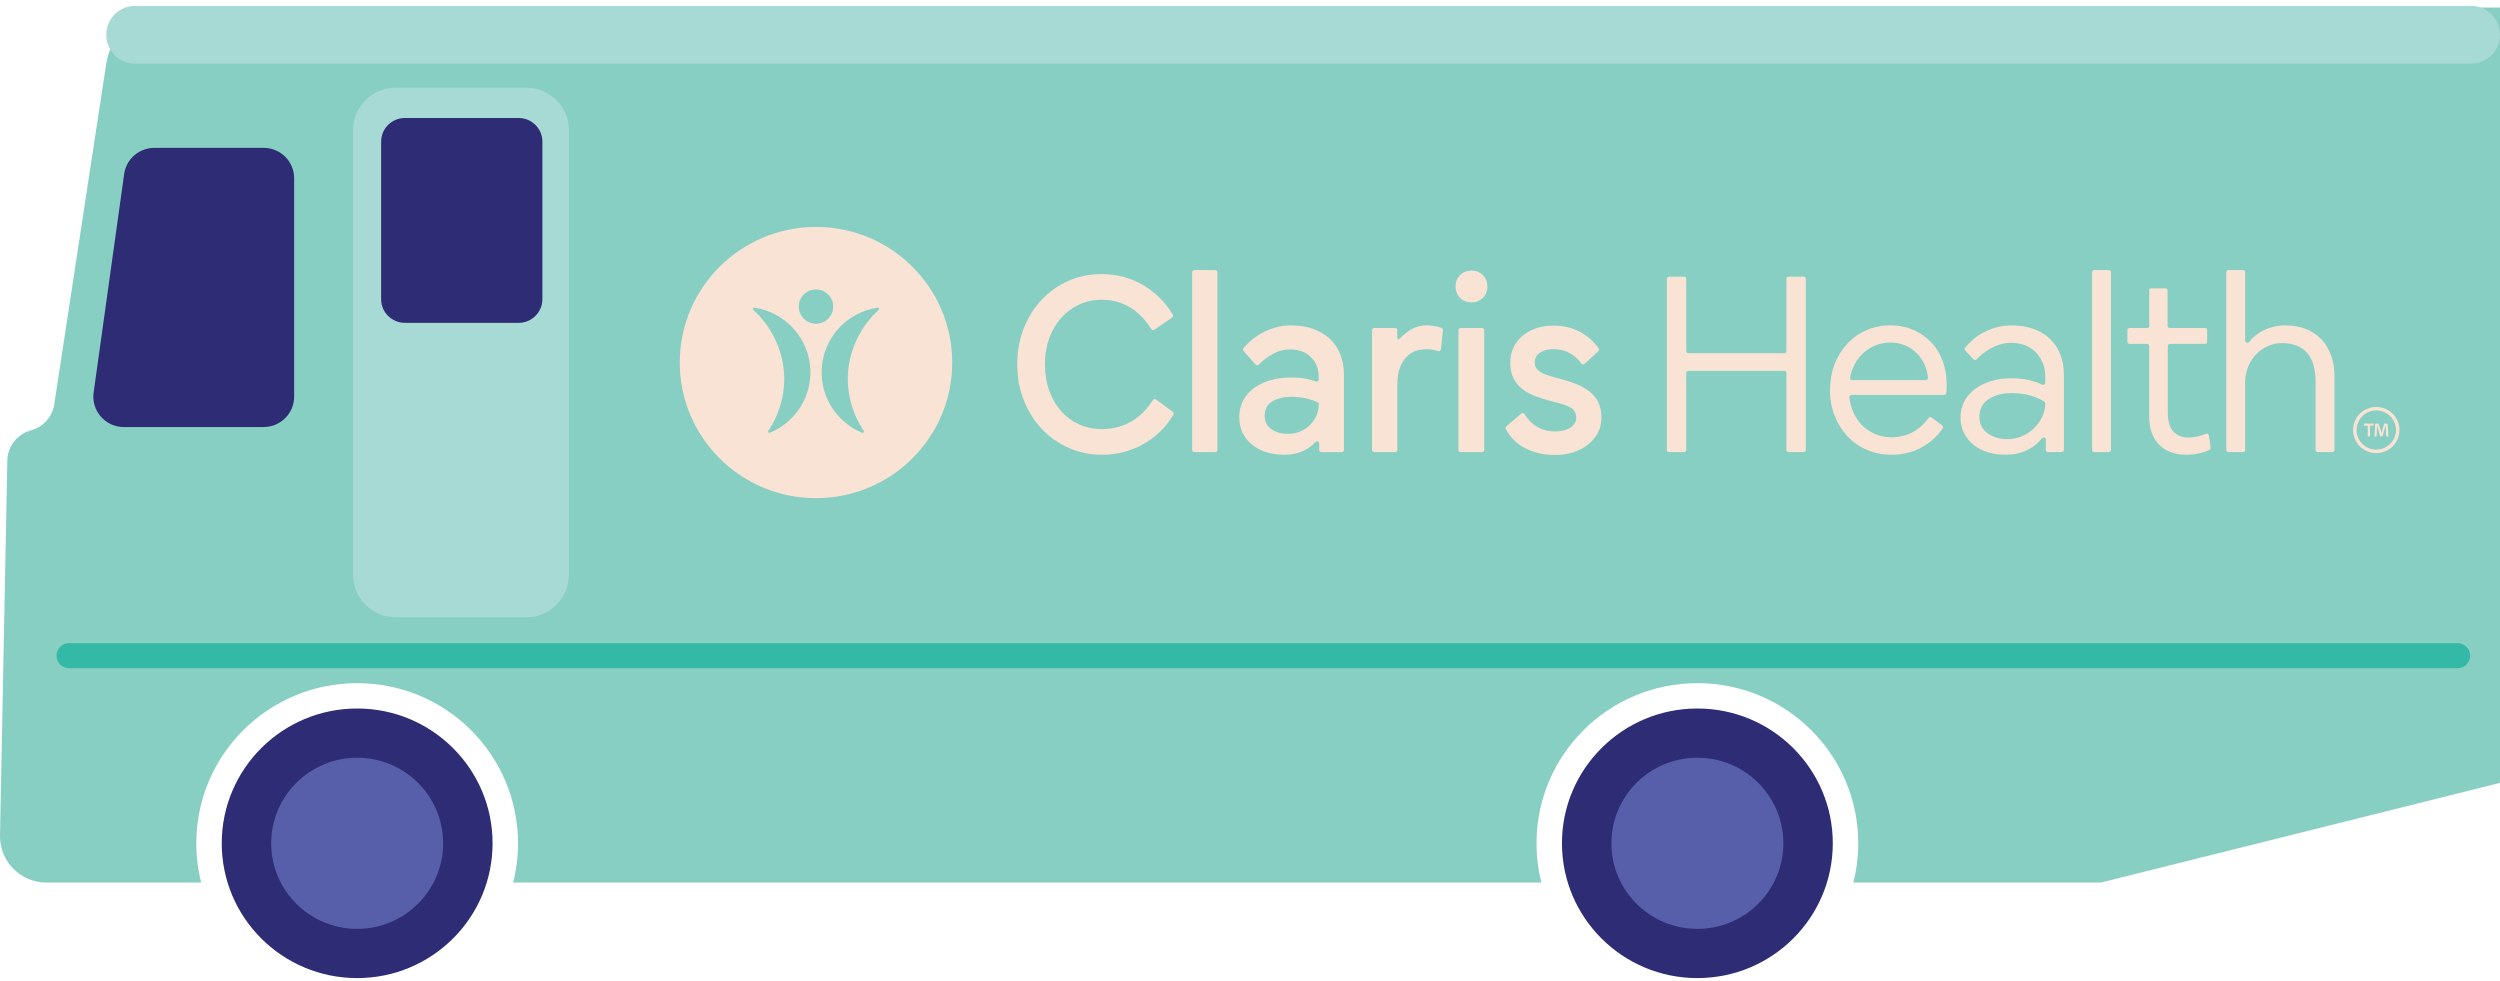 <svg xmlns="http://www.w3.org/2000/svg" width="288" height="113" viewBox="0 0 288 113" fill="none"><g clip-path="url(#clip0_118_11792)"><path d="M41.145 112.676C49.76 112.676 56.744 105.724 56.744 97.148C56.744 88.572 49.76 81.619 41.145 81.619C32.529 81.619 25.545 88.572 25.545 97.148C25.545 105.724 32.529 112.676 41.145 112.676Z" fill="#2D2C74"></path><path d="M41.145 107.006C46.615 107.006 51.049 102.592 51.049 97.148C51.049 91.703 46.615 87.29 41.145 87.29C35.676 87.29 31.242 91.703 31.242 97.148C31.242 102.592 35.676 107.006 41.145 107.006Z" fill="#585FAA"></path><path d="M19.802 0.864C16.021 0.864 12.809 3.612 12.239 7.334L6.246 46.587C6.027 48.025 4.976 49.198 3.564 49.579C1.984 50.006 0.873 51.42 0.843 53.05L0.001 96.241C-0.056 99.222 2.355 101.669 5.349 101.669H23.177C22.809 100.221 22.615 98.706 22.615 97.146C22.615 86.958 30.911 78.7 41.145 78.7C51.38 78.7 59.676 86.958 59.676 97.146C59.676 98.706 59.48 100.223 59.114 101.669H177.569C177.202 100.221 177.008 98.706 177.008 97.146C177.008 86.958 185.304 78.7 195.538 78.7C205.773 78.7 214.069 86.958 214.069 97.146C214.069 98.706 213.873 100.223 213.507 101.669H242.021L288.003 90.188V0.864H19.802Z" fill="#88CFC3"></path><path d="M195.537 112.676C204.153 112.676 211.137 105.724 211.137 97.148C211.137 88.572 204.153 81.619 195.537 81.619C186.922 81.619 179.938 88.572 179.938 97.148C179.938 105.724 186.922 112.676 195.537 112.676Z" fill="#2D2C74"></path><path d="M195.538 107.006C201.008 107.006 205.441 102.592 205.441 97.148C205.441 91.703 201.008 87.29 195.538 87.29C190.069 87.29 185.635 91.703 185.635 97.148C185.635 102.592 190.069 107.006 195.538 107.006Z" fill="#585FAA"></path><path d="M60.618 10.104H45.593C42.876 10.104 40.674 12.296 40.674 15V66.214C40.674 68.919 42.876 71.111 45.593 71.111H60.618C63.334 71.111 65.537 68.919 65.537 66.214V15C65.537 12.296 63.334 10.104 60.618 10.104Z" fill="#A8DAD5"></path><path d="M59.746 13.594H46.643C45.132 13.594 43.906 14.813 43.906 16.318V34.468C43.906 35.972 45.132 37.192 46.643 37.192H59.746C61.257 37.192 62.483 35.972 62.483 34.468V16.318C62.483 14.813 61.257 13.594 59.746 13.594Z" fill="#2D2C74"></path><path d="M30.368 49.196H14.271C12.081 49.196 10.424 47.228 10.805 45.082L14.32 19.925C14.617 18.252 16.08 17.031 17.787 17.031H30.368C32.312 17.031 33.887 18.6 33.887 20.534V45.691C33.887 47.626 32.31 49.194 30.368 49.194V49.196Z" fill="#2D2C74"></path><path d="M283.113 74.095H7.953C7.154 74.095 6.506 74.74 6.506 75.536V75.538C6.506 76.334 7.154 76.979 7.953 76.979H283.113C283.913 76.979 284.561 76.334 284.561 75.538V75.536C284.561 74.74 283.913 74.095 283.113 74.095Z" fill="#33B9A5"></path><path d="M284.656 0.674H15.583C13.736 0.674 12.238 2.164 12.238 4.003V4.005C12.238 5.843 13.736 7.334 15.583 7.334H284.656C286.503 7.334 288 5.843 288 4.005V4.003C288 2.164 286.503 0.674 284.656 0.674Z" fill="#A8DAD5"></path><path d="M94.004 26.144C85.336 26.144 78.311 33.137 78.311 41.765C78.311 50.392 85.336 57.388 94.004 57.388C102.671 57.388 109.696 50.392 109.696 41.765C109.696 33.137 102.669 26.144 94.004 26.144ZM93.666 37.268C92.844 37.133 92.179 36.474 92.046 35.655C91.825 34.301 92.985 33.15 94.341 33.374C95.161 33.509 95.822 34.168 95.959 34.985C96.184 36.337 95.028 37.492 93.666 37.27V37.268ZM88.69 49.856C88.549 49.915 88.42 49.753 88.505 49.628C89.802 47.717 90.606 45.135 90.265 42.385C89.926 39.632 88.511 37.258 86.785 35.71C86.673 35.609 86.759 35.421 86.909 35.444C90.191 35.931 92.878 38.542 93.301 41.979C93.725 45.416 91.754 48.595 88.688 49.858L88.69 49.856ZM101.221 35.708C99.498 37.258 98.083 39.632 97.744 42.383C97.405 45.133 98.207 47.715 99.504 49.626C99.589 49.752 99.46 49.913 99.319 49.854C96.253 48.591 94.282 45.412 94.706 41.975C95.131 38.538 97.816 35.928 101.098 35.44C101.248 35.418 101.334 35.605 101.221 35.706V35.708ZM273.454 48.796V49.042H273.029V50.284H272.764V49.042H272.339V48.796H273.454ZM274.89 50.284L274.84 49.408C274.834 49.293 274.834 49.151 274.831 48.991H274.815C274.781 49.122 274.741 49.298 274.703 49.435L274.463 50.261H274.189L273.949 49.414C273.924 49.298 273.886 49.124 273.855 48.991H273.84C273.84 49.128 273.834 49.27 273.831 49.408L273.781 50.284H273.528L273.625 48.796H274.021L274.252 49.524C274.28 49.638 274.305 49.748 274.339 49.901H274.345C274.379 49.765 274.408 49.638 274.438 49.53L274.669 48.796H275.05L275.152 50.284H274.888H274.89ZM273.747 52.199C272.275 52.199 271.075 51.007 271.075 49.539C271.075 48.072 272.273 46.879 273.747 46.879C275.221 46.879 276.419 48.072 276.419 49.539C276.419 51.007 275.221 52.199 273.747 52.199ZM273.747 47.279C272.496 47.279 271.477 48.294 271.477 49.539C271.477 50.785 272.496 51.799 273.747 51.799C274.998 51.799 276.017 50.785 276.017 49.539C276.017 48.294 274.998 47.279 273.747 47.279ZM132.813 46.089C132.891 45.969 133.055 45.937 133.171 46.021L135.104 47.439C135.207 47.514 135.238 47.655 135.173 47.765C134.767 48.459 134.287 49.08 133.737 49.628C133.135 50.227 132.476 50.732 131.762 51.137C131.048 51.545 130.288 51.854 129.48 52.066C128.673 52.281 127.831 52.387 126.955 52.387C125.587 52.387 124.306 52.123 123.112 51.594C121.918 51.065 120.881 50.335 120.004 49.401C119.126 48.466 118.436 47.365 117.937 46.095C117.436 44.824 117.187 43.448 117.187 41.966C117.187 40.483 117.432 39.137 117.922 37.867C118.411 36.597 119.095 35.495 119.973 34.561C120.851 33.626 121.881 32.894 123.066 32.367C124.249 31.838 125.525 31.575 126.894 31.575C127.772 31.575 128.614 31.681 129.419 31.895C130.225 32.108 130.981 32.424 131.686 32.839C132.39 33.257 133.044 33.764 133.645 34.364C134.196 34.911 134.683 35.541 135.106 36.25C135.173 36.362 135.138 36.508 135.032 36.582L132.988 37.981C132.872 38.06 132.712 38.026 132.636 37.907C131.914 36.779 131.091 35.943 130.172 35.399C129.193 34.821 128.109 34.53 126.926 34.53C125.966 34.53 125.089 34.718 124.292 35.093C123.496 35.469 122.807 35.988 122.226 36.648C121.645 37.308 121.19 38.091 120.864 38.995C120.537 39.899 120.375 40.891 120.375 41.968C120.375 43.044 120.539 44.07 120.864 44.986C121.19 45.899 121.645 46.688 122.226 47.348C122.809 48.007 123.502 48.521 124.308 48.887C125.113 49.253 125.997 49.435 126.957 49.435C128.181 49.435 129.299 49.145 130.309 48.567C131.255 48.025 132.091 47.2 132.815 46.095L132.813 46.089ZM137.334 51.835V31.363C137.334 31.226 137.447 31.114 137.584 31.114H139.995C140.132 31.114 140.244 31.226 140.244 31.363V51.835C140.244 51.971 140.132 52.083 139.995 52.083H137.584C137.447 52.083 137.334 51.971 137.334 51.835ZM153.164 39.006C152.633 38.519 151.995 38.144 151.25 37.878C150.506 37.615 149.664 37.482 148.725 37.482C148.112 37.482 147.52 37.564 146.95 37.727C146.379 37.89 145.853 38.102 145.373 38.367C144.893 38.631 144.459 38.931 144.072 39.266C143.745 39.548 143.469 39.835 143.244 40.125C143.172 40.218 143.179 40.35 143.259 40.438L144.655 42C144.752 42.11 144.922 42.106 145.023 42C145.406 41.592 145.885 41.213 146.463 40.866C147.137 40.46 147.872 40.256 148.668 40.256C149.178 40.256 149.632 40.337 150.03 40.5C150.428 40.663 150.765 40.881 151.041 41.156C151.317 41.431 151.53 41.761 151.685 42.148C151.837 42.534 151.915 42.951 151.915 43.397V43.714C151.915 43.888 151.742 44.009 151.578 43.945C151.319 43.844 151.009 43.753 150.645 43.67C150.104 43.549 149.456 43.488 148.7 43.488C147.822 43.488 147.017 43.6 146.282 43.824C145.546 44.047 144.92 44.356 144.398 44.752C143.878 45.149 143.474 45.626 143.189 46.186C142.903 46.745 142.76 47.359 142.76 48.03C142.76 48.701 142.894 49.336 143.158 49.875C143.423 50.413 143.791 50.87 144.261 51.245C144.729 51.621 145.282 51.905 145.914 52.099C146.546 52.292 147.23 52.389 147.965 52.389C148.822 52.389 149.603 52.21 150.308 51.856C150.786 51.615 151.197 51.304 151.538 50.927C151.692 50.756 151.976 50.859 151.976 51.088V51.837C151.976 51.973 152.088 52.085 152.226 52.085H154.574C154.711 52.085 154.823 51.973 154.823 51.837V43.154C154.823 42.28 154.68 41.494 154.395 40.792C154.109 40.091 153.701 39.497 153.17 39.008L153.164 39.006ZM151.679 47.816C151.506 48.242 151.254 48.62 150.929 48.944C150.601 49.27 150.224 49.522 149.795 49.706C149.367 49.888 148.887 49.981 148.356 49.981C147.6 49.981 146.967 49.799 146.457 49.433C145.946 49.067 145.691 48.559 145.691 47.909C145.691 47.137 145.986 46.578 146.579 46.233C147.171 45.888 147.895 45.715 148.752 45.715C149.466 45.715 150.104 45.791 150.666 45.945C151.138 46.074 151.511 46.205 151.789 46.339C151.879 46.383 151.938 46.474 151.934 46.572C151.919 47.02 151.831 47.437 151.677 47.82L151.679 47.816ZM165.304 37.575C165.627 37.622 165.886 37.694 166.083 37.789C166.178 37.835 166.231 37.935 166.222 38.039L165.999 40.24C165.982 40.407 165.81 40.504 165.654 40.443C165.525 40.392 165.382 40.35 165.227 40.318C164.942 40.258 164.626 40.227 164.279 40.227C163.911 40.227 163.534 40.288 163.146 40.409C162.757 40.531 162.405 40.745 162.089 41.05C161.773 41.355 161.506 41.767 161.293 42.284C161.079 42.802 160.971 43.467 160.971 44.28V51.835C160.971 51.971 160.859 52.083 160.721 52.083H158.31C158.173 52.083 158.061 51.971 158.061 51.835V38.038C158.061 37.901 158.173 37.789 158.31 37.789H160.721C160.859 37.789 160.971 37.901 160.971 38.038V38.978C160.971 39.092 161.11 39.147 161.188 39.065C161.687 38.555 162.188 38.185 162.394 38.057C163.011 37.674 163.658 37.482 164.338 37.482C164.563 37.482 164.885 37.513 165.302 37.573L165.304 37.575ZM168.014 51.835V38.038C168.014 37.901 168.126 37.789 168.263 37.789H170.735C170.872 37.789 170.985 37.901 170.985 38.038V51.835C170.985 51.971 170.872 52.083 170.735 52.083H168.263C168.126 52.083 168.014 51.971 168.014 51.835ZM171.213 32.271C171.305 32.494 171.35 32.739 171.35 33.002C171.35 33.266 171.305 33.511 171.213 33.734C171.122 33.958 170.994 34.151 170.83 34.314C170.667 34.477 170.472 34.604 170.25 34.695C170.025 34.786 169.779 34.832 169.514 34.832C169.25 34.832 169.004 34.786 168.779 34.695C168.555 34.604 168.36 34.477 168.198 34.314C168.035 34.151 167.907 33.96 167.816 33.734C167.724 33.511 167.679 33.268 167.679 33.002C167.679 32.737 167.724 32.494 167.816 32.271C167.907 32.047 168.035 31.854 168.198 31.691C168.362 31.527 168.555 31.401 168.779 31.309C169.004 31.218 169.248 31.173 169.514 31.173C169.781 31.173 170.025 31.218 170.25 31.309C170.474 31.401 170.669 31.527 170.83 31.691C170.994 31.854 171.122 32.047 171.213 32.271ZM184.148 46.398C184.373 46.876 184.486 47.45 184.486 48.119C184.486 48.788 184.343 49.359 184.057 49.886C183.771 50.415 183.389 50.866 182.909 51.242C182.429 51.617 181.867 51.907 181.225 52.11C180.581 52.313 179.903 52.415 179.189 52.415C177.843 52.415 176.664 52.146 175.653 51.608C174.7 51.099 173.969 50.371 173.462 49.422C173.407 49.319 173.434 49.192 173.523 49.118L175.255 47.643C175.371 47.545 175.55 47.569 175.628 47.7C175.993 48.309 176.452 48.785 177.001 49.124C177.624 49.511 178.353 49.702 179.191 49.702C179.865 49.702 180.431 49.56 180.89 49.276C181.349 48.991 181.579 48.605 181.579 48.117C181.579 47.589 181.37 47.204 180.951 46.959C180.532 46.715 179.844 46.481 178.884 46.258C178.17 46.076 177.511 45.873 176.91 45.647C176.308 45.423 175.792 45.145 175.363 44.809C174.935 44.474 174.597 44.062 174.352 43.575C174.106 43.088 173.984 42.489 173.984 41.776C173.984 41.126 174.112 40.536 174.367 40.007C174.622 39.478 174.975 39.033 175.424 38.667C175.873 38.301 176.393 38.017 176.986 37.814C177.578 37.611 178.22 37.509 178.915 37.509C180.18 37.509 181.273 37.784 182.191 38.331C183.038 38.838 183.695 39.441 184.162 40.138C184.228 40.239 184.209 40.373 184.122 40.455L182.554 41.914C182.448 42.015 182.274 42.004 182.187 41.886C181.829 41.403 181.402 41.016 180.905 40.724C180.334 40.388 179.669 40.221 178.915 40.221C178.302 40.221 177.797 40.358 177.399 40.633C177.001 40.908 176.801 41.278 176.801 41.746C176.801 42.009 176.862 42.233 176.984 42.417C177.106 42.599 177.29 42.762 177.534 42.904C177.78 43.046 178.081 43.173 178.437 43.285C178.793 43.397 179.206 43.514 179.677 43.636C180.412 43.818 181.075 44.032 181.667 44.277C182.259 44.521 182.764 44.815 183.183 45.16C183.602 45.505 183.922 45.916 184.147 46.394L184.148 46.398ZM205.797 40.436V32.123C205.797 31.986 205.909 31.875 206.046 31.875H207.783C207.92 31.875 208.033 31.986 208.033 32.123V51.833C208.033 51.97 207.92 52.081 207.783 52.081H206.046C205.909 52.081 205.797 51.97 205.797 51.833V42.972C205.797 42.836 205.684 42.724 205.547 42.724H194.503C194.366 42.724 194.254 42.836 194.254 42.972V51.833C194.254 51.97 194.141 52.081 194.004 52.081H192.267C192.13 52.081 192.018 51.97 192.018 51.833V32.123C192.018 31.986 192.13 31.875 192.267 31.875H194.004C194.141 31.875 194.254 31.986 194.254 32.123V40.436C194.254 40.572 194.366 40.684 194.503 40.684H205.547C205.684 40.684 205.797 40.572 205.797 40.436ZM222.53 39.495C221.968 38.885 221.284 38.398 220.478 38.032C219.671 37.666 218.768 37.484 217.768 37.484C216.768 37.484 215.845 37.672 214.997 38.047C214.15 38.422 213.415 38.946 212.792 39.617C212.169 40.288 211.685 41.075 211.337 41.979C210.99 42.883 210.817 43.875 210.817 44.952C210.817 46.028 210.996 46.989 211.352 47.892C211.708 48.796 212.2 49.583 212.822 50.254C213.445 50.925 214.196 51.448 215.074 51.824C215.951 52.199 216.9 52.387 217.921 52.387C218.513 52.387 219.094 52.32 219.665 52.188C220.237 52.055 220.783 51.852 221.303 51.577C221.823 51.302 222.309 50.963 222.758 50.555C223.152 50.199 223.499 49.797 223.798 49.346C223.87 49.238 223.842 49.092 223.739 49.014L222.535 48.093C222.423 48.007 222.263 48.034 222.181 48.148C221.663 48.855 221.065 49.395 220.385 49.765C219.64 50.17 218.818 50.375 217.921 50.375C217.207 50.375 216.544 50.239 215.931 49.964C215.317 49.689 214.792 49.308 214.354 48.821C213.914 48.334 213.578 47.753 213.342 47.084C213.198 46.671 213.099 46.233 213.043 45.774C213.026 45.628 213.144 45.499 213.293 45.499H223.958C224.084 45.499 224.188 45.406 224.206 45.281C224.225 45.151 224.238 45.02 224.244 44.889C224.253 44.686 224.259 44.483 224.259 44.279C224.259 43.344 224.11 42.464 223.815 41.641C223.52 40.819 223.089 40.102 222.53 39.493V39.495ZM213.373 43.793C213.213 43.793 213.097 43.647 213.129 43.492C213.18 43.234 213.247 42.984 213.331 42.741C213.556 42.081 213.881 41.507 214.312 41.02C214.742 40.532 215.251 40.151 215.843 39.877C216.435 39.602 217.088 39.465 217.803 39.465C218.395 39.465 218.945 39.571 219.456 39.785C219.966 39.998 220.416 40.299 220.802 40.684C221.191 41.071 221.501 41.528 221.735 42.055C221.937 42.51 222.059 43.001 222.103 43.53C222.114 43.672 221.998 43.791 221.853 43.791H213.373V43.793ZM236.126 39.006C235.606 38.519 234.972 38.144 234.227 37.878C233.482 37.615 232.65 37.482 231.732 37.482C231.161 37.482 230.605 37.554 230.064 37.696C229.523 37.839 229.018 38.032 228.548 38.275C228.077 38.519 227.649 38.807 227.262 39.143C226.931 39.429 226.638 39.734 226.38 40.057C226.304 40.151 226.314 40.29 226.396 40.379L227.348 41.395C227.449 41.503 227.618 41.497 227.717 41.389C228.176 40.891 228.732 40.462 229.388 40.104C230.132 39.698 230.904 39.493 231.7 39.493C232.292 39.493 232.827 39.59 233.307 39.784C233.787 39.977 234.195 40.246 234.532 40.591C234.869 40.936 235.133 41.348 235.328 41.825C235.522 42.303 235.619 42.817 235.619 43.365V44.091C235.619 44.28 235.419 44.4 235.25 44.313C234.876 44.123 234.442 43.964 233.951 43.837C233.288 43.664 232.526 43.577 231.669 43.577C230.812 43.577 230.056 43.689 229.342 43.913C228.628 44.136 228.011 44.445 227.489 44.842C226.969 45.238 226.565 45.71 226.28 46.26C225.994 46.807 225.851 47.418 225.851 48.089C225.851 48.76 225.984 49.334 226.249 49.871C226.514 50.409 226.881 50.866 227.352 51.242C227.82 51.617 228.367 51.901 228.99 52.095C229.612 52.288 230.29 52.385 231.025 52.385C232.046 52.385 232.959 52.167 233.766 51.729C234.339 51.418 234.829 51.007 235.232 50.495C235.381 50.307 235.68 50.406 235.68 50.642V51.831C235.68 51.968 235.792 52.08 235.93 52.08H237.512C237.649 52.08 237.762 51.968 237.762 51.831V43.149C237.762 42.275 237.619 41.488 237.333 40.786C237.047 40.085 236.644 39.492 236.124 39.002L236.126 39.006ZM235.267 47.998C235.033 48.506 234.716 48.953 234.318 49.338C233.92 49.725 233.461 50.03 232.941 50.252C232.421 50.476 231.863 50.588 231.273 50.588C230.334 50.588 229.559 50.358 228.946 49.901C228.333 49.444 228.028 48.819 228.028 48.026C228.028 47.132 228.38 46.451 229.085 45.985C229.789 45.518 230.683 45.283 231.764 45.283C232.56 45.283 233.299 45.386 233.985 45.588C234.61 45.774 235.12 46.002 235.514 46.273C235.583 46.32 235.623 46.402 235.621 46.485C235.604 47.023 235.488 47.528 235.271 47.996L235.267 47.998ZM241.009 51.835V31.363C241.009 31.226 241.121 31.114 241.258 31.114H242.934C243.071 31.114 243.184 31.226 243.184 31.363V51.835C243.184 51.971 243.071 52.083 242.934 52.083H241.258C241.121 52.083 241.009 51.971 241.009 51.835ZM254.121 49.971C254.272 49.905 254.443 50 254.466 50.163L254.668 51.573C254.683 51.678 254.632 51.782 254.536 51.829C254.235 51.977 253.87 52.102 253.437 52.205C252.927 52.326 252.407 52.387 251.876 52.387C251.223 52.387 250.63 52.29 250.101 52.097C249.569 51.903 249.122 51.625 248.754 51.259C248.387 50.893 248.101 50.436 247.897 49.888C247.694 49.34 247.591 48.699 247.591 47.968V39.865C247.591 39.729 247.478 39.617 247.341 39.617H245.328C245.191 39.617 245.079 39.505 245.079 39.368V38.036C245.079 37.899 245.191 37.787 245.328 37.787H247.341C247.478 37.787 247.591 37.675 247.591 37.539V33.463C247.591 33.327 247.703 33.215 247.84 33.215H249.455C249.592 33.215 249.705 33.327 249.705 33.463V37.539C249.705 37.675 249.817 37.787 249.954 37.787H254.018C254.155 37.787 254.268 37.899 254.268 38.036V39.368C254.268 39.505 254.155 39.617 254.018 39.617H249.985C249.848 39.617 249.735 39.729 249.735 39.865V47.571C249.735 48.567 249.954 49.289 250.394 49.734C250.832 50.182 251.409 50.406 252.123 50.406C252.449 50.406 252.817 50.36 253.226 50.269C253.531 50.201 253.83 50.102 254.123 49.971H254.121ZM268.932 43.365V51.833C268.932 51.97 268.82 52.081 268.683 52.081H267.007C266.87 52.081 266.757 51.97 266.757 51.833V43.973C266.757 42.491 266.426 41.378 265.761 40.637C265.099 39.895 264.143 39.524 262.899 39.524C262.328 39.524 261.787 39.636 261.276 39.859C260.766 40.083 260.316 40.392 259.93 40.788C259.541 41.185 259.231 41.662 258.997 42.222C258.762 42.781 258.644 43.386 258.644 44.036V51.833C258.644 51.97 258.532 52.081 258.395 52.081H256.719C256.582 52.081 256.469 51.97 256.469 51.833V31.361C256.469 31.224 256.582 31.112 256.719 31.112H258.395C258.532 31.112 258.644 31.224 258.644 31.361V39.243C258.644 39.48 258.941 39.579 259.092 39.395C259.206 39.255 259.328 39.12 259.456 38.991C259.772 38.676 260.13 38.407 260.528 38.184C260.926 37.96 261.354 37.787 261.813 37.666C262.272 37.545 262.758 37.484 263.268 37.484C264.146 37.484 264.931 37.62 265.626 37.895C266.319 38.17 266.912 38.561 267.403 39.069C267.892 39.577 268.27 40.197 268.536 40.929C268.801 41.66 268.934 42.474 268.934 43.367L268.932 43.365Z" fill="#F9E3D4"></path></g><defs><clipPath id="clip0_118_11792"><rect width="288" height="112" fill="white" transform="translate(0 0.674)"></rect></clipPath></defs></svg>
